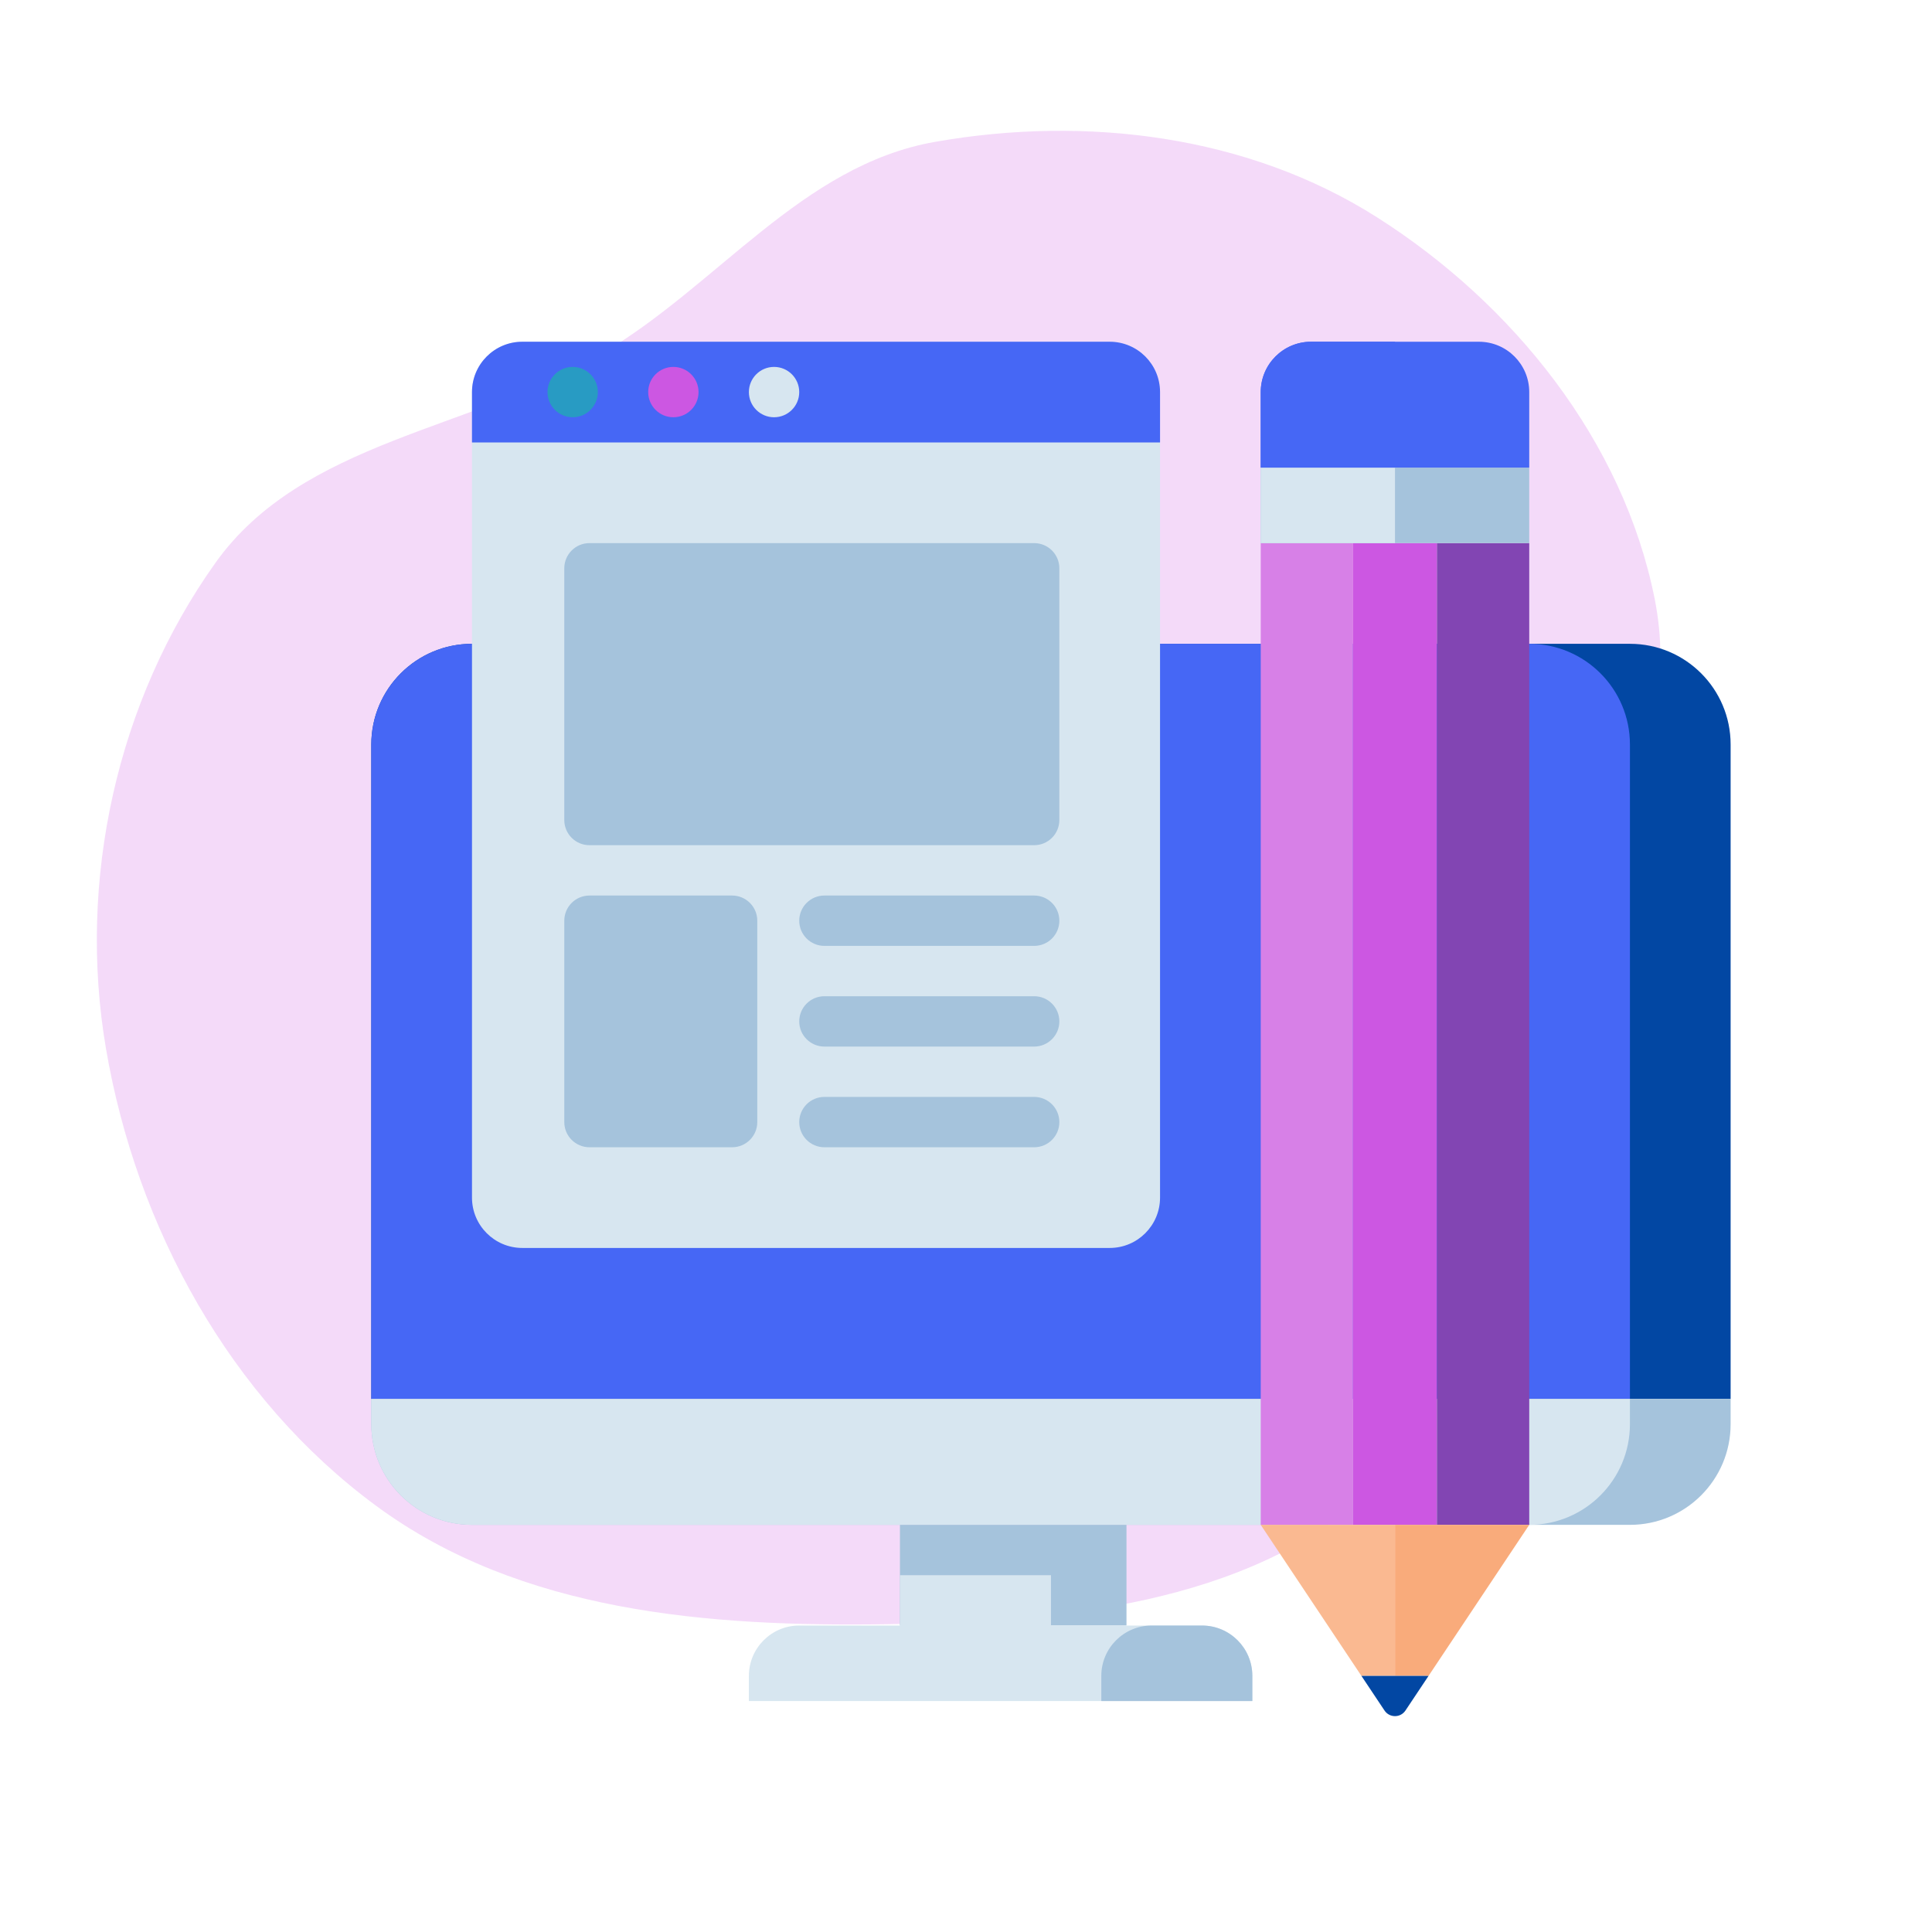 <?xml version="1.0" encoding="UTF-8"?> <svg xmlns="http://www.w3.org/2000/svg" width="614" height="614" viewBox="0 0 614 614" fill="none"> <path fill-rule="evenodd" clip-rule="evenodd" d="M282.112 516.18C225.119 517.05 165.478 512.394 119.589 478.596C73.116 444.368 43.367 390.079 33.669 333.197C24.581 279.904 37.093 222.881 68.479 178.856C96.1 140.113 149.889 136.599 190.962 112.566C228.046 90.866 254.757 52.565 297.074 45.099C345.044 36.635 396.491 42.934 437.605 69.048C480.903 96.549 515.888 140.138 525.886 190.433C535.531 238.948 504.499 283.405 489.594 330.571C473.864 380.344 475.261 438.951 436.35 473.76C395.618 510.197 336.767 515.345 282.112 516.18Z" fill="#DA81EC" fill-opacity="0.29"></path> <path d="M550.001 444.606H118.001V236.606C118.001 218.933 132.328 204.606 150.001 204.606H518.001C535.674 204.606 550.001 218.933 550.001 236.606V444.606Z" fill="#0247A3"></path> <path d="M518.001 444.606H118.001V236.606C118.001 218.933 132.328 204.606 150.001 204.606H486.001C503.674 204.606 518.001 218.933 518.001 236.606V444.606Z" fill="#4667F5"></path> <path d="M150.001 484.606H518.001C535.674 484.606 550.001 470.279 550.001 452.606V444.606H118.001V452.606C118.001 470.279 132.328 484.606 150.001 484.606Z" fill="#A5C3DC"></path> <path d="M486.001 484.606H150.001C132.328 484.606 118.001 470.279 118.001 452.606V444.606H518.001V452.606C518.001 470.279 503.674 484.606 486.001 484.606Z" fill="#D7E6F0"></path> <path d="M286.001 484.606H358.001V516.606H286.001V484.606Z" fill="#A5C3DC"></path> <path d="M286.001 500.606H334.001V516.606H286.001V500.606Z" fill="#D7E6F0"></path> <path d="M398.001 540.606H238.001V532.606C238.001 523.769 245.164 516.606 254.001 516.606H382.001C390.838 516.606 398.001 523.769 398.001 532.606V540.606Z" fill="#D7E6F0"></path> <path d="M398.001 540.606H350.001V532.606C350.001 523.769 357.164 516.606 366.001 516.606H382.001C390.838 516.606 398.001 523.769 398.001 532.606V540.606Z" fill="#A5C3DC"></path> <path d="M352.668 396.606H166.001C157.164 396.606 150.001 389.443 150.001 380.606V124.606C150.001 115.769 157.164 108.606 166.001 108.606H352.668C361.505 108.606 368.668 115.769 368.668 124.606V380.606C368.668 389.442 361.504 396.606 352.668 396.606Z" fill="#D7E6F0"></path> <path d="M368.668 140.606H150.001V124.606C150.001 115.769 157.164 108.606 166.001 108.606H352.668C361.505 108.606 368.668 115.769 368.668 124.606V140.606Z" fill="#4667F5"></path> <path d="M182.001 132.606C186.419 132.606 190.001 129.025 190.001 124.606C190.001 120.188 186.419 116.606 182.001 116.606C177.583 116.606 174.001 120.188 174.001 124.606C174.001 129.025 177.583 132.606 182.001 132.606Z" fill="#289BC3"></path> <path d="M214.001 132.606C218.419 132.606 222.001 129.025 222.001 124.606C222.001 120.188 218.419 116.606 214.001 116.606C209.583 116.606 206.001 120.188 206.001 124.606C206.001 129.025 209.583 132.606 214.001 132.606Z" fill="#CC57E2"></path> <path d="M246.001 132.606C250.419 132.606 254.001 129.025 254.001 124.606C254.001 120.188 250.419 116.606 246.001 116.606C241.583 116.606 238.001 120.188 238.001 124.606C238.001 129.025 241.583 132.606 246.001 132.606Z" fill="#D7E6F0"></path> <path d="M328.668 268.606H187.334C182.916 268.606 179.334 265.024 179.334 260.606V180.606C179.334 176.188 182.916 172.606 187.334 172.606H328.667C333.085 172.606 336.667 176.188 336.667 180.606V260.606C336.668 265.024 333.086 268.606 328.668 268.606Z" fill="#A5C3DC"></path> <path d="M232.668 364.606H187.335C182.917 364.606 179.335 361.024 179.335 356.606V292.606C179.335 288.188 182.917 284.606 187.335 284.606H232.668C237.086 284.606 240.668 288.188 240.668 292.606V356.606C240.668 361.024 237.086 364.606 232.668 364.606Z" fill="#A5C3DC"></path> <path d="M328.668 300.606H262.001C257.583 300.606 254.001 297.024 254.001 292.606C254.001 288.188 257.583 284.606 262.001 284.606H328.668C333.086 284.606 336.668 288.188 336.668 292.606C336.668 297.024 333.086 300.606 328.668 300.606V300.606Z" fill="#A5C3DC"></path> <path d="M328.668 332.606H262.001C257.583 332.606 254.001 329.024 254.001 324.606C254.001 320.188 257.583 316.606 262.001 316.606H328.668C333.086 316.606 336.668 320.188 336.668 324.606C336.668 329.024 333.086 332.606 328.668 332.606V332.606Z" fill="#A5C3DC"></path> <path d="M328.668 364.606H262.001C257.583 364.606 254.001 361.024 254.001 356.606C254.001 352.188 257.583 348.606 262.001 348.606H328.668C333.086 348.606 336.668 352.188 336.668 356.606C336.668 361.024 333.086 364.606 328.668 364.606V364.606Z" fill="#A5C3DC"></path> <path d="M400.668 172.606H430.001V484.606H400.668V172.606Z" fill="#D780E7"></path> <path d="M430.001 172.606H456.668V484.606H430.001V172.606Z" fill="#CC57E2"></path> <path d="M456.668 172.606H486.001V484.606H456.668V172.606Z" fill="#8245B3"></path> <path d="M443.334 484.606V532.606H432.668L400.668 484.606H443.334Z" fill="#FAB991"></path> <path d="M443.334 484.606V532.606H454.001L486.001 484.606H443.334Z" fill="#F9AB7B"></path> <path d="M432.668 532.606L440.006 543.614C441.589 545.989 445.079 545.989 446.662 543.614L454.001 532.606H432.668Z" fill="#0247A3"></path> <path d="M400.668 148.606H486.001V172.606H400.668V148.606Z" fill="#A5C3DC"></path> <path d="M400.668 148.606H443.335V172.606H400.668V148.606Z" fill="#D7E6F0"></path> <path d="M470.001 108.606H416.668C407.831 108.606 400.668 115.769 400.668 124.606V148.606H486.001V124.606C486.001 115.769 478.838 108.606 470.001 108.606V108.606Z" fill="#4667F5"></path> <path d="M443.334 108.606H416.667C407.83 108.606 400.667 115.769 400.667 124.606V148.606H443.334V108.606Z" fill="#4667F5"></path> </svg> 